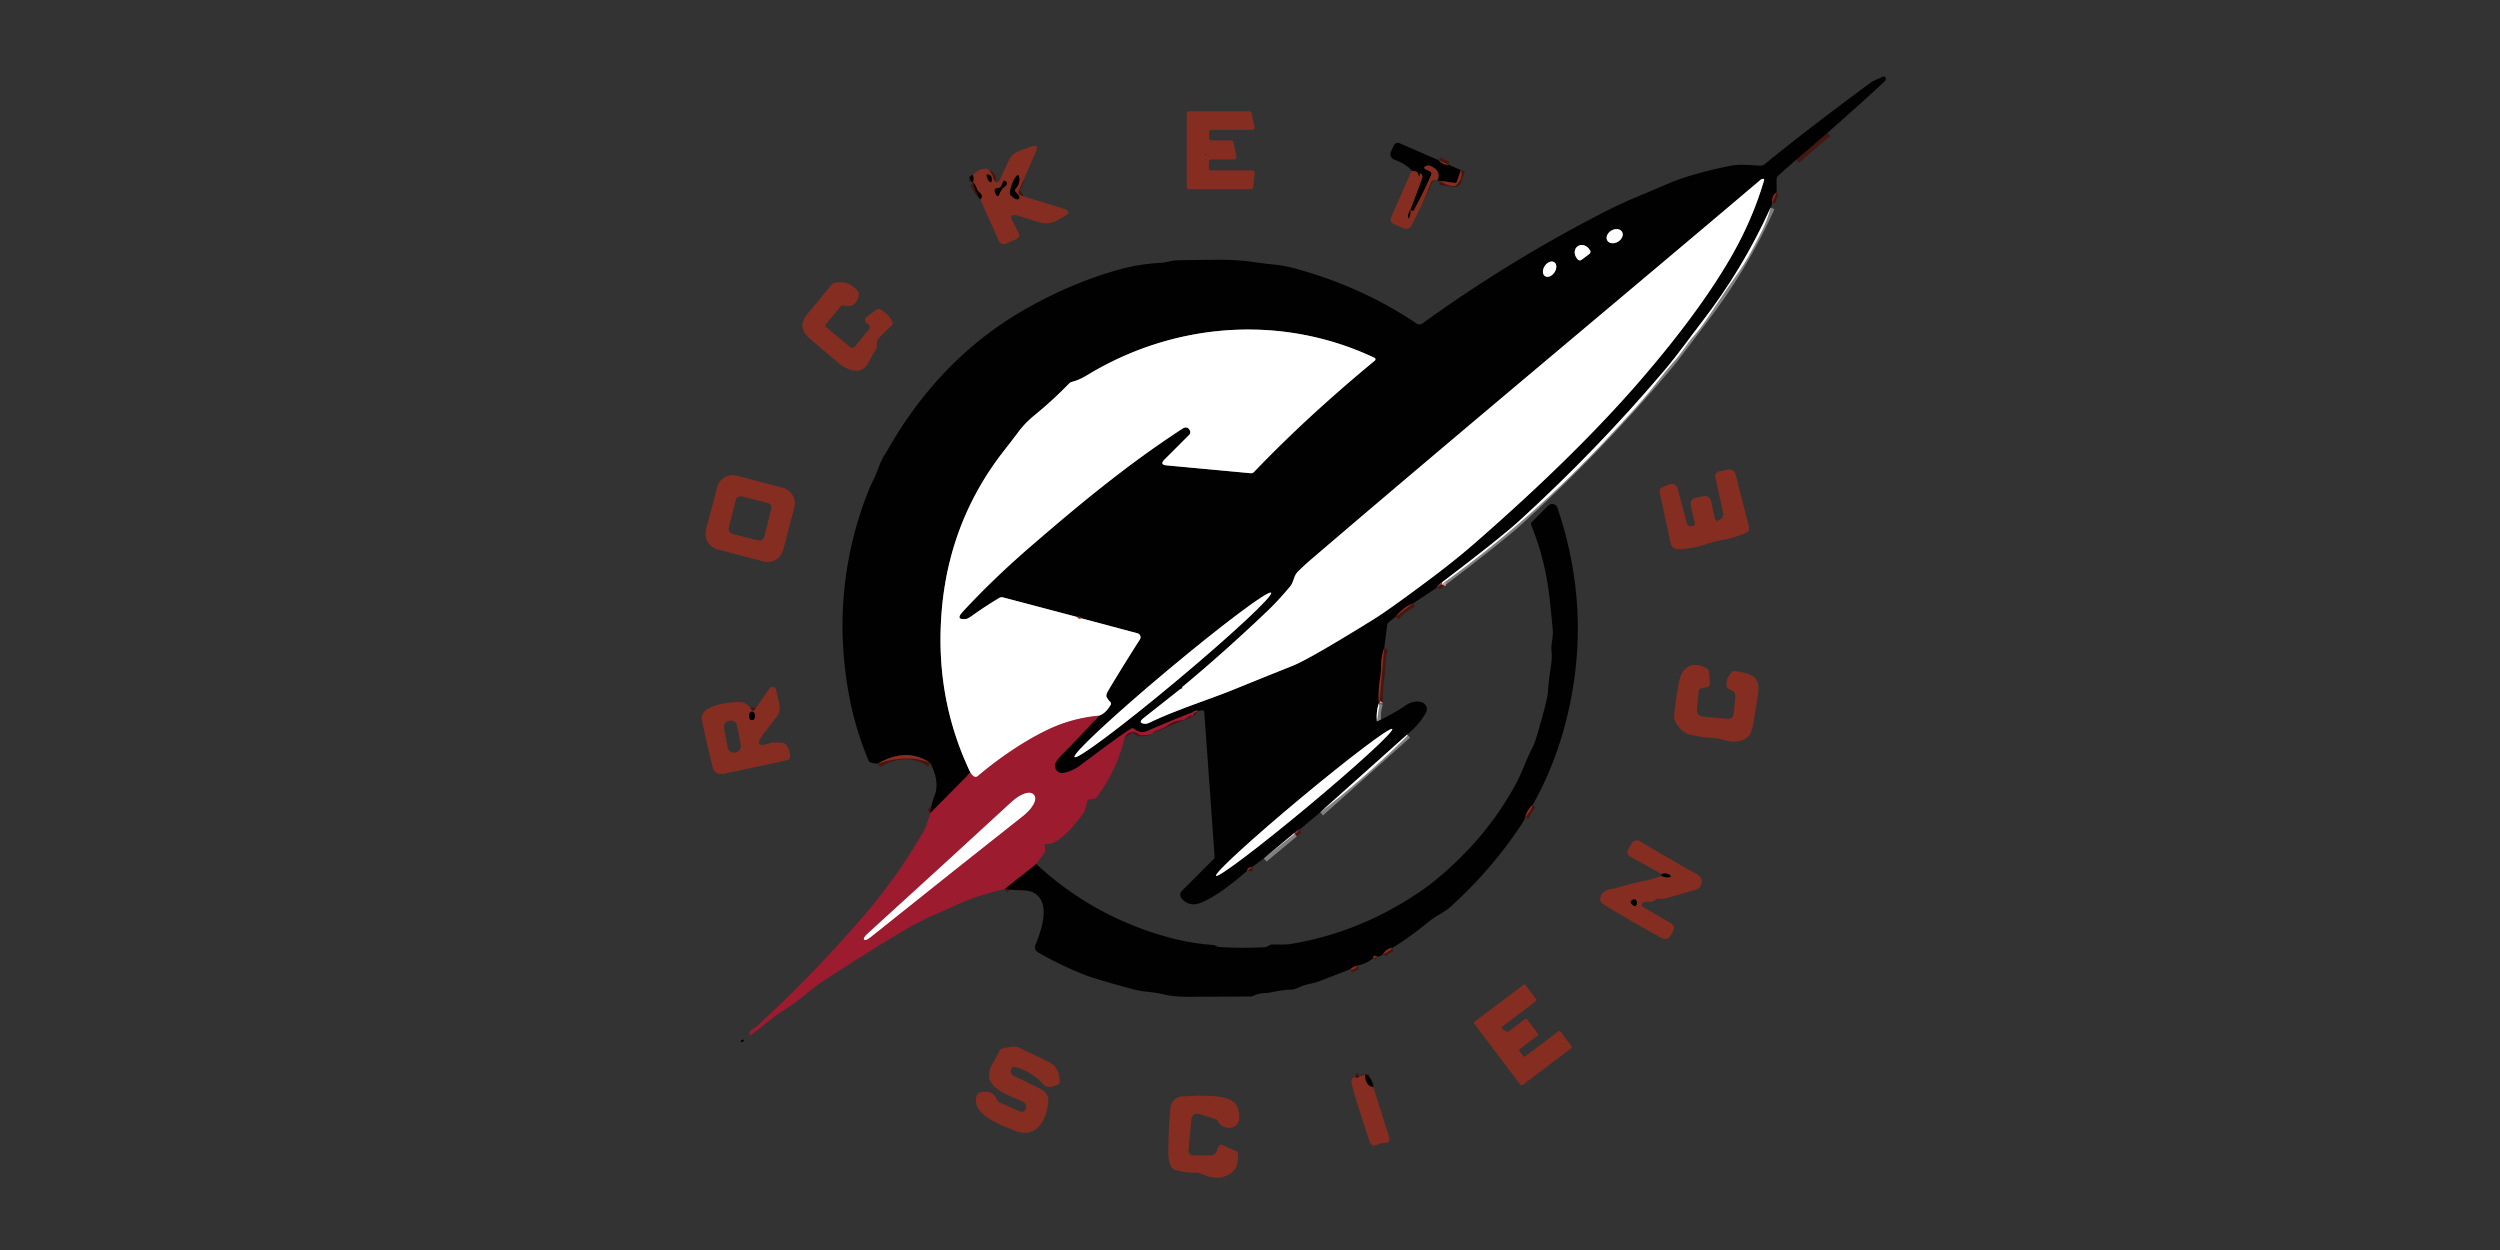 <?xml version="1.0" encoding="UTF-8" standalone="no"?>
<!DOCTYPE svg PUBLIC "-//W3C//DTD SVG 1.1//EN" "http://www.w3.org/Graphics/SVG/1.1/DTD/svg11.dtd">
<svg xmlns="http://www.w3.org/2000/svg" version="1.1" viewBox="0.00 0.00 600.00 300.00">
<rect x="0.00" y="0.00" width="600.00" height="300.00" fill="#333333" stroke="none"/>
<g stroke-width="2.00" fill="none" stroke-linecap="butt">
<path stroke="#441711" vector-effect="non-scaling-stroke" d="
  M 438.60 31.87
  L 431.09 38.32"
/>
<path stroke="#441711" vector-effect="non-scaling-stroke" d="
  M 426.40 46.18
  Q 425.21 46.88 425.28 48.70"
/>
<path stroke="#808080" vector-effect="non-scaling-stroke" d="
  M 424.95 49.81
  Q 418.41 64.35 408.59 77.09
  C 405.56 81.02 402.61 85.19 399.58 88.76
  Q 383.27 108.01 364.55 125.07
  Q 360.14 129.09 346.14 139.72"
/>
<path stroke="#441711" vector-effect="non-scaling-stroke" d="
  M 346.14 139.72
  Q 345.02 140.41 344.82 141.05"
/>
<path stroke="#441711" vector-effect="non-scaling-stroke" d="
  M 339.19 144.79
  Q 336.92 145.63 334.94 148.00"
/>
<path stroke="#441711" vector-effect="non-scaling-stroke" d="
  M 332.22 155.52
  Q 331.54 157.24 331.50 159.17
  Q 331.46 161.47 331.23 162.80
  Q 330.72 165.79 330.93 168.81"
/>
<path stroke="#808080" vector-effect="non-scaling-stroke" d="
  M 330.93 168.81
  Q 330.24 170.79 330.46 173.18"
/>
<path stroke="#808080" vector-effect="non-scaling-stroke" d="
  M 337.73 176.29
  L 316.85 194.95"
/>
<path stroke="#441711" vector-effect="non-scaling-stroke" d="
  M 312.01 199.02
  Q 311.19 199.29 310.59 199.97"
/>
<path stroke="#808080" vector-effect="non-scaling-stroke" d="
  M 310.59 199.97
  L 303.32 206.01"
/>
<path stroke="#441711" vector-effect="non-scaling-stroke" d="
  M 300.58 208.04
  Q 299.31 208.19 299.26 209.04"
/>
<path stroke="#441711" vector-effect="non-scaling-stroke" d="
  M 287.56 170.68
  Q 287.13 170.25 286.19 170.98"
/>
<path stroke="#4f0e18" vector-effect="non-scaling-stroke" d="
  M 286.19 170.98
  Q 280.84 173.04 275.54 175.36
  C 274.18 175.95 273.37 175.84 272.27 174.98
  A 0.79 0.78 47.0 0 0 271.33 174.94
  Q 267.58 177.41 259.37 183.63
  Q 257.48 185.06 255.28 185.52
  A 1.76 1.76 0.0 0 1 253.40 182.92
  Q 253.94 182.00 255.10 180.85
  Q 259.30 176.65 263.70 171.77"
/>
<path stroke="#808080" vector-effect="non-scaling-stroke" d="
  M 263.70 171.77
  Q 265.30 171.28 266.52 169.23
  Q 266.80 168.77 266.41 168.41
  Q 265.84 167.87 265.55 167.19
  Q 265.36 166.74 266.14 165.45
  Q 269.76 159.42 273.57 153.47
  A 0.98 0.97 -66.3 0 0 273.00 152.00
  L 259.52 148.39"
/>
<path stroke="#441711" vector-effect="non-scaling-stroke" d="
  M 259.52 148.39
  Q 259.61 148.30 259.36 148.16
  Q 258.98 147.95 258.49 148.07"
/>
<path stroke="#808080" vector-effect="non-scaling-stroke" d="
  M 258.49 148.07
  L 240.73 143.38
  A 1.18 1.16 -52.7 0 0 239.82 143.51
  Q 236.62 145.42 233.58 147.58
  Q 232.31 148.49 231.99 148.53
  Q 229.09 148.93 231.08 146.79
  Q 238.38 138.88 247.64 130.89
  C 259.69 120.49 270.76 111.37 283.70 102.93
  Q 285.01 102.07 285.60 103.38
  A 0.89 0.89 0.0 0 1 285.42 104.36
  L 279.48 110.30
  Q 278.25 111.53 279.99 111.69
  L 300.17 113.57
  A 0.98 0.96 23.8 0 0 300.96 113.27
  Q 313.73 99.93 329.96 86.54
  A 0.40 0.39 -52.3 0 0 329.88 85.88
  C 307.59 75.35 281.87 77.34 261.00 90.00
  Q 258.99 91.22 257.38 91.62
  A 1.69 1.69 0.0 0 0 256.54 92.09
  Q 252.85 95.92 248.33 99.63
  Q 246.06 101.48 244.42 103.66
  Q 242.82 105.80 240.96 108.17
  Q 225.98 127.32 225.73 152.76
  Q 225.56 170.05 232.91 185.43"
/>
<path stroke="#4f0e18" vector-effect="non-scaling-stroke" d="
  M 232.91 185.43
  L 223.31 195.12"
/>
<path stroke="#441711" vector-effect="non-scaling-stroke" d="
  M 223.31 183.15
  Q 217.74 179.26 210.69 183.23"
/>
<path stroke="#c39690" vector-effect="non-scaling-stroke" d="
  M 310.68 200.12
  Q 310.63 200.04 310.59 199.97"
/>
<path stroke="#922428" vector-effect="non-scaling-stroke" d="
  M 286.52 171.11
  Q 286.36 171.04 286.19 170.98"
/>
<path stroke="#c39690" vector-effect="non-scaling-stroke" d="
  M 331.04 169.22
  Q 330.93 169.20 330.93 168.81"
/>
<path stroke="#c39690" vector-effect="non-scaling-stroke" d="
  M 345.98 140.25
  Q 346.11 139.97 346.14 139.72"
/>
<path stroke="#c39690" vector-effect="non-scaling-stroke" d="
  M 258.49 148.07
  Q 259.01 148.76 259.52 148.39"
/>
<path stroke="#ce8d97" vector-effect="non-scaling-stroke" d="
  M 263.70 171.77
  Q 257.31 172.37 251.69 175.02
  C 246.04 177.69 239.96 181.79 234.70 186.24
  Q 233.85 186.96 232.91 185.43"
/>
<path stroke="#441711" vector-effect="non-scaling-stroke" d="
  M 367.88 193.11
  Q 366.54 194.29 366.02 196.18"
/>
<path stroke="#441711" vector-effect="non-scaling-stroke" d="
  M 334.21 227.48
  Q 332.81 227.59 331.90 229.01"
/>
<path stroke="#441711" vector-effect="non-scaling-stroke" d="
  M 330.56 229.62
  Q 329.70 229.03 329.50 230.02"
/>
<path stroke="#441711" vector-effect="non-scaling-stroke" d="
  M 325.76 231.72
  Q 324.85 231.99 324.00 232.63"
/>
<path stroke="#4f0e18" vector-effect="non-scaling-stroke" d="
  M 241.13 213.32
  L 248.67 207.34"
/>
<path stroke="#441711" vector-effect="non-scaling-stroke" d="
  M 345.21 38.43
  Q 346.33 39.62 347.75 39.57"
/>
<path stroke="#441711" vector-effect="non-scaling-stroke" d="
  M 350.61 40.83
  L 349.71 43.49
  Q 349.54 43.97 349.04 43.89
  L 345.56 43.39"
/>
<path stroke="#441711" vector-effect="non-scaling-stroke" d="
  M 344.97 43.28
  Q 345.99 41.05 343.35 39.85
  A 1.38 1.31 -52.8 0 0 341.88 40.09
  Q 341.73 40.22 341.98 40.50
  Q 342.11 40.65 342.32 40.73
  Q 342.81 40.90 343.27 41.22
  Q 343.68 41.50 343.49 41.95
  Q 341.79 45.96 339.32 50.45
  Q 339.12 50.81 338.45 50.39
  Q 339.94 46.57 341.34 42.67
  Q 341.43 42.41 341.33 42.13
  Q 341.22 41.83 340.91 41.66
  Q 340.75 41.57 340.74 41.75
  L 340.71 42.03
  Q 340.65 42.68 340.45 42.06
  L 340.32 41.68
  Q 340.16 41.21 339.67 41.12
  L 338.80 40.95"
/>
<path stroke="#441711" vector-effect="non-scaling-stroke" d="
  M 338.45 50.39
  Q 337.92 51.36 337.94 51.90
  Q 337.99 52.88 338.34 51.90
  Q 338.58 51.23 338.45 50.39"
/>
<path stroke="#441711" vector-effect="non-scaling-stroke" d="
  M 235.28 47.87
  Q 236.08 47.03 235.00 46.14
  Q 234.62 45.83 234.46 45.37
  Q 234.12 44.40 233.57 43.83"
/>
<path stroke="#441711" vector-effect="non-scaling-stroke" d="
  M 233.53 43.79
  Q 233.77 42.77 233.46 41.96"
/>
<path stroke="#441711" vector-effect="non-scaling-stroke" d="
  M 398.79 210.24
  Q 399.81 210.69 400.64 210.52
  Q 401.25 210.39 400.75 210.01
  Q 399.97 209.43 398.78 209.75"
/>
<path stroke="#441711" vector-effect="non-scaling-stroke" d="
  M 327.62 257.82
  Q 327.66 260.59 329.59 260.90"
/>
<path stroke="#441711" vector-effect="non-scaling-stroke" d="
  M 325.26 258.52
  Q 325.76 258.65 326.29 258.36"
/>
<path stroke="#808080" vector-effect="non-scaling-stroke" d="
  M 283.77 165.19
  L 283.52 165.29
  Q 283.26 165.40 283.04 165.57
  L 274.54 172.28
  Q 272.83 173.64 275.02 173.71
  Q 275.30 173.72 276.25 173.26
  C 282.21 170.40 290.51 167.75 295.94 165.55
  Q 303.10 162.63 310.27 159.77
  Q 314.29 158.16 329.81 148.54
  Q 333.07 146.52 342.07 139.82
  Q 348.95 134.71 353.82 130.46
  Q 378.28 109.14 393.84 91.09
  Q 407.67 75.05 415.24 62.02
  Q 420.53 52.93 423.37 43.27
  Q 423.52 42.78 422.82 42.99
  A 0.57 0.57 0.0 0 0 422.62 43.09
  C 386.80 73.44 350.65 103.47 314.99 134.00
  Q 312.62 136.03 311.37 137.34
  C 310.47 138.29 310.56 139.63 309.60 140.79
  Q 306.98 143.97 304.17 146.66
  Q 294.03 156.34 283.72 164.91
  Q 283.67 164.95 283.73 165.00
  Q 283.75 165.02 283.77 165.04
  A 0.10 0.08 50.9 0 1 283.77 165.19"
/>
<path stroke="#808080" vector-effect="non-scaling-stroke" d="
  M 389.286 55.639
  A 2.05 1.55 -30.5 0 0 386.733 55.344
  A 2.05 1.55 -30.5 0 0 385.754 57.721
  A 2.05 1.55 -30.5 0 0 388.307 58.016
  A 2.05 1.55 -30.5 0 0 389.286 55.639"
/>
<path stroke="#808080" vector-effect="non-scaling-stroke" d="
  M 379.57 62.35
  L 381.43 60.96
  A 0.68 0.68 0.0 0 0 381.57 60.01
  L 381.37 59.75
  A 2.13 1.78 53.2 0 0 378.67 59.11
  L 378.57 59.18
  A 2.13 1.78 53.2 0 0 378.42 61.95
  L 378.62 62.21
  A 0.68 0.68 0.0 0 0 379.57 62.35"
/>
<path stroke="#808080" vector-effect="non-scaling-stroke" d="
  M 370.8 66.264
  A 2.00 1.39 123.7 0 0 373.066 65.371
  A 2.00 1.39 123.7 0 0 373.02 62.936
  A 2.00 1.39 123.7 0 0 370.754 63.829
  A 2.00 1.39 123.7 0 0 370.8 66.264"
/>
<path stroke="#808080" vector-effect="non-scaling-stroke" d="
  M 305.063 142.262
  A 30.74 1.65 -39.9 0 0 280.422 160.714
  A 30.74 1.65 -39.9 0 0 257.897 181.698
  A 30.74 1.65 -39.9 0 0 282.538 163.246
  A 30.74 1.65 -39.9 0 0 305.063 142.262"
/>
<path stroke="#808080" vector-effect="non-scaling-stroke" d="
  M 334.135 174.961
  A 27.51 1.31 -39.8 0 0 312.161 191.564
  A 27.51 1.31 -39.8 0 0 291.865 210.179
  A 27.51 1.31 -39.8 0 0 313.839 193.577
  A 27.51 1.31 -39.8 0 0 334.135 174.961"
/>
<path stroke="#441711" vector-effect="non-scaling-stroke" d="
  M 289.48 37.14
  A 0.09 0.09 0.0 0 0 289.39 37.05
  A 0.09 0.09 0.0 0 0 289.30 37.14
  A 0.09 0.09 0.0 0 0 289.39 37.23
  A 0.09 0.09 0.0 0 0 289.48 37.14"
/>
<path stroke="#441711" vector-effect="non-scaling-stroke" d="
  M 238.01 43.23
  Q 238.05 42.35 237.67 42.12
  Q 236.46 41.40 236.93 42.75
  Q 237.05 43.11 237.37 43.46
  Q 237.96 44.12 238.01 43.23"
/>
<path stroke="#441711" vector-effect="non-scaling-stroke" d="
  M 243.79 46.13
  A 0.65 0.64 43.7 0 1 243.76 45.24
  Q 244.76 44.13 244.63 42.81
  Q 244.49 41.44 243.70 42.56
  Q 242.86 43.75 242.40 46.04
  Q 242.29 46.59 242.68 46.98
  Q 243.46 47.77 244.17 47.84
  A 0.42 0.41 -1.5 0 0 244.63 47.36
  Q 244.56 46.88 243.79 46.13"
/>
<path stroke="#441711" vector-effect="non-scaling-stroke" d="
  M 239.51 45.16
  Q 238.52 45.20 238.75 45.98
  Q 238.91 46.53 239.15 46.85
  A 0.36 0.36 0.0 0 0 239.79 46.75
  Q 240.21 45.42 241.32 44.63
  A 0.67 0.60 84.3 0 0 241.57 44.29
  Q 241.72 43.83 241.40 43.54
  Q 240.95 43.14 240.71 43.69
  L 240.31 44.61
  Q 240.08 45.13 239.51 45.16"
/>
<path stroke="#441711" vector-effect="non-scaling-stroke" d="
  M 180.48 172.83
  A 1.02 0.72 90.0 0 0 181.2 171.81
  A 1.02 0.72 90.0 0 0 180.48 170.79
  A 1.02 0.72 90.0 0 0 179.76 171.81
  A 1.02 0.72 90.0 0 0 180.48 172.83"
/>
<path stroke="#ce8d97" vector-effect="non-scaling-stroke" d="
  M 207.39 225.50
  Q 207.72 225.88 209.05 224.82
  Q 229.59 208.39 245.15 196.12
  Q 246.69 194.91 247.41 193.95
  Q 249.03 191.81 248.13 190.75
  Q 247.22 189.69 244.85 190.95
  Q 243.79 191.52 242.36 192.85
  Q 227.79 206.28 208.33 223.98
  Q 207.07 225.12 207.39 225.50"
/>
<path stroke="#441711" vector-effect="non-scaling-stroke" d="
  M 392.14 215.87
  Q 391.85 215.94 391.65 216.09
  Q 391.07 216.53 391.63 216.99
  L 392.01 217.30
  Q 392.48 217.69 392.76 217.14
  Q 392.99 216.70 392.67 216.10
  A 0.47 0.45 67.5 0 0 392.14 215.87"
/>
</g>
<path fill="#010101" d="
  M 438.60 31.87
  L 431.09 38.32
  L 426.75 42.17
  A 1.15 1.14 -21.4 0 0 426.38 43.01
  L 426.40 46.18
  Q 425.21 46.88 425.28 48.70
  Q 425.27 49.31 424.95 49.81
  Q 418.41 64.35 408.59 77.09
  C 405.56 81.02 402.61 85.19 399.58 88.76
  Q 383.27 108.01 364.55 125.07
  Q 360.14 129.09 346.14 139.72
  Q 345.02 140.41 344.82 141.05
  L 339.19 144.79
  Q 336.92 145.63 334.94 148.00
  L 333.36 149.30
  Q 332.98 149.63 332.91 150.13
  L 332.22 155.52
  Q 331.54 157.24 331.50 159.17
  Q 331.46 161.47 331.23 162.80
  Q 330.72 165.79 330.93 168.81
  Q 330.24 170.79 330.46 173.18
  Q 334.54 171.23 337.31 169.33
  Q 339.25 167.99 341.16 168.52
  A 1.75 1.75 0.0 0 1 342.22 171.06
  Q 340.62 173.91 337.73 176.29
  L 316.85 194.95
  L 312.01 199.02
  Q 311.19 199.29 310.59 199.97
  L 303.32 206.01
  L 300.58 208.04
  Q 299.31 208.19 299.26 209.04
  Q 292.40 215.02 288.18 216.66
  Q 285.37 217.75 283.57 215.61
  A 1.34 1.33 47.7 0 1 283.65 213.81
  L 291.24 206.22
  A 0.93 0.89 66.1 0 0 291.50 205.51
  L 289.03 170.97
  Q 289.00 170.51 288.54 170.47
  Q 288.12 170.44 287.56 170.68
  Q 287.13 170.25 286.19 170.98
  Q 280.84 173.04 275.54 175.36
  C 274.18 175.95 273.37 175.84 272.27 174.98
  A 0.79 0.78 47.0 0 0 271.33 174.94
  Q 267.58 177.41 259.37 183.63
  Q 257.48 185.06 255.28 185.52
  A 1.76 1.76 0.0 0 1 253.40 182.92
  Q 253.94 182.00 255.10 180.85
  Q 259.30 176.65 263.70 171.77
  Q 265.30 171.28 266.52 169.23
  Q 266.80 168.77 266.41 168.41
  Q 265.84 167.87 265.55 167.19
  Q 265.36 166.74 266.14 165.45
  Q 269.76 159.42 273.57 153.47
  A 0.98 0.97 -66.3 0 0 273.00 152.00
  L 259.52 148.39
  Q 259.61 148.30 259.36 148.16
  Q 258.98 147.95 258.49 148.07
  L 240.73 143.38
  A 1.18 1.16 -52.7 0 0 239.82 143.51
  Q 236.62 145.42 233.58 147.58
  Q 232.31 148.49 231.99 148.53
  Q 229.09 148.93 231.08 146.79
  Q 238.38 138.88 247.64 130.89
  C 259.69 120.49 270.76 111.37 283.70 102.93
  Q 285.01 102.07 285.60 103.38
  A 0.89 0.89 0.0 0 1 285.42 104.36
  L 279.48 110.30
  Q 278.25 111.53 279.99 111.69
  L 300.17 113.57
  A 0.98 0.96 23.8 0 0 300.96 113.27
  Q 313.73 99.93 329.96 86.54
  A 0.40 0.39 -52.3 0 0 329.88 85.88
  C 307.59 75.35 281.87 77.34 261.00 90.00
  Q 258.99 91.22 257.38 91.62
  A 1.69 1.69 0.0 0 0 256.54 92.09
  Q 252.85 95.92 248.33 99.63
  Q 246.06 101.48 244.42 103.66
  Q 242.82 105.80 240.96 108.17
  Q 225.98 127.32 225.73 152.76
  Q 225.56 170.05 232.91 185.43
  L 223.31 195.12
  Q 223.35 193.43 224.34 190.81
  Q 225.54 187.61 223.31 183.15
  Q 217.74 179.26 210.69 183.23
  Q 210.01 183.31 209.08 183.04
  Q 208.61 182.91 208.43 182.46
  Q 205.11 174.55 203.62 166.06
  Q 199.26 141.35 208.30 118.08
  Q 208.58 117.35 209.92 114.54
  C 210.72 112.84 211.12 111.12 212.11 109.49
  Q 212.93 108.16 212.98 108.07
  Q 225.59 85.91 246.00 74.24
  Q 257.03 67.93 268.52 64.71
  Q 273.45 63.32 279.05 63.04
  Q 279.51 63.02 280.42 62.79
  Q 281.09 62.63 281.82 62.52
  Q 282.59 62.41 292.48 62.35
  Q 296.92 62.33 300.63 62.86
  Q 303.45 63.26 306.04 63.52
  Q 308.40 63.76 311.37 64.59
  Q 327.03 68.93 340.00 77.66
  A 1.20 1.19 44.0 0 0 341.36 77.64
  Q 361.66 62.98 383.84 51.49
  Q 388.52 49.07 392.09 47.57
  Q 396.30 45.81 400.48 44.02
  Q 405.67 41.80 414.70 39.91
  C 417.62 39.29 419.50 39.64 422.54 39.75
  Q 423.08 39.77 423.49 39.43
  Q 434.15 30.72 448.89 19.89
  Q 449.68 19.31 451.97 18.39
  A 0.46 0.46 0.0 0 1 452.60 18.84
  Q 452.58 19.30 452.17 19.67
  Q 445.44 25.89 438.60 31.87
  Z
  M 283.77 165.19
  L 283.52 165.29
  Q 283.26 165.40 283.04 165.57
  L 274.54 172.28
  Q 272.83 173.64 275.02 173.71
  Q 275.30 173.72 276.25 173.26
  C 282.21 170.40 290.51 167.75 295.94 165.55
  Q 303.10 162.63 310.27 159.77
  Q 314.29 158.16 329.81 148.54
  Q 333.07 146.52 342.07 139.82
  Q 348.95 134.71 353.82 130.46
  Q 378.28 109.14 393.84 91.09
  Q 407.67 75.05 415.24 62.02
  Q 420.53 52.93 423.37 43.27
  Q 423.52 42.78 422.82 42.99
  A 0.57 0.57 0.0 0 0 422.62 43.09
  C 386.80 73.44 350.65 103.47 314.99 134.00
  Q 312.62 136.03 311.37 137.34
  C 310.47 138.29 310.56 139.63 309.60 140.79
  Q 306.98 143.97 304.17 146.66
  Q 294.03 156.34 283.72 164.91
  Q 283.67 164.95 283.73 165.00
  Q 283.75 165.02 283.77 165.04
  A 0.10 0.08 50.9 0 1 283.77 165.19
  Z
  M 389.286 55.639
  A 2.05 1.55 -30.5 0 0 386.733 55.344
  A 2.05 1.55 -30.5 0 0 385.754 57.721
  A 2.05 1.55 -30.5 0 0 388.307 58.016
  A 2.05 1.55 -30.5 0 0 389.286 55.639
  Z
  M 379.57 62.35
  L 381.43 60.96
  A 0.68 0.68 0.0 0 0 381.57 60.01
  L 381.37 59.75
  A 2.13 1.78 53.2 0 0 378.67 59.11
  L 378.57 59.18
  A 2.13 1.78 53.2 0 0 378.42 61.95
  L 378.62 62.21
  A 0.68 0.68 0.0 0 0 379.57 62.35
  Z
  M 370.8 66.264
  A 2.00 1.39 123.7 0 0 373.066 65.371
  A 2.00 1.39 123.7 0 0 373.02 62.936
  A 2.00 1.39 123.7 0 0 370.754 63.829
  A 2.00 1.39 123.7 0 0 370.8 66.264
  Z
  M 305.063 142.262
  A 30.74 1.65 -39.9 0 0 280.422 160.714
  A 30.74 1.65 -39.9 0 0 257.897 181.698
  A 30.74 1.65 -39.9 0 0 282.538 163.246
  A 30.74 1.65 -39.9 0 0 305.063 142.262
  Z
  M 334.135 174.961
  A 27.51 1.31 -39.8 0 0 312.161 191.564
  A 27.51 1.31 -39.8 0 0 291.865 210.179
  A 27.51 1.31 -39.8 0 0 313.839 193.577
  A 27.51 1.31 -39.8 0 0 334.135 174.961
  Z"
/>
<path fill="#862d21" d="
  M 296.00 34.12
  L 296.76 37.60
  A 0.54 0.54 0.0 0 1 296.23 38.25
  L 290.65 38.25
  A 0.54 0.54 0.0 0 0 290.11 38.79
  L 290.11 40.35
  A 0.54 0.54 0.0 0 0 290.65 40.89
  L 300.57 40.89
  A 0.54 0.54 0.0 0 1 301.11 41.48
  L 300.79 44.93
  A 0.54 0.54 0.0 0 1 300.25 45.42
  L 285.36 45.42
  A 0.54 0.54 0.0 0 1 284.82 44.88
  L 284.82 27.25
  A 0.54 0.54 0.0 0 1 285.36 26.71
  L 299.84 26.71
  A 0.54 0.54 0.0 0 1 300.37 27.14
  L 301.10 30.51
  A 0.54 0.54 0.0 0 1 300.57 31.16
  L 290.74 31.16
  A 0.54 0.54 0.0 0 0 290.20 31.70
  L 290.20 33.15
  A 0.54 0.54 0.0 0 0 290.74 33.69
  L 295.47 33.69
  A 0.54 0.54 0.0 0 1 296.00 34.12
  Z
  M 289.48 37.14
  A 0.09 0.09 0.0 0 0 289.39 37.05
  A 0.09 0.09 0.0 0 0 289.30 37.14
  A 0.09 0.09 0.0 0 0 289.39 37.23
  A 0.09 0.09 0.0 0 0 289.48 37.14
  Z"
/>
<path fill="#862d21" d="
  M 438.60 31.87
  L 431.09 38.32
  L 438.60 31.87
  Z"
/>
<path fill="#010101" d="
  M 345.21 38.43
  Q 346.33 39.62 347.75 39.57
  L 350.61 40.83
  L 349.71 43.49
  Q 349.54 43.97 349.04 43.89
  L 345.56 43.39
  Q 345.32 43.42 344.97 43.28
  Q 345.99 41.05 343.35 39.85
  A 1.38 1.31 -52.8 0 0 341.88 40.09
  Q 341.73 40.22 341.98 40.50
  Q 342.11 40.65 342.32 40.73
  Q 342.81 40.90 343.27 41.22
  Q 343.68 41.50 343.49 41.95
  Q 341.79 45.96 339.32 50.45
  Q 339.12 50.81 338.45 50.39
  Q 339.94 46.57 341.34 42.67
  Q 341.43 42.41 341.33 42.13
  Q 341.22 41.83 340.91 41.66
  Q 340.75 41.57 340.74 41.75
  L 340.71 42.03
  Q 340.65 42.68 340.45 42.06
  L 340.32 41.68
  Q 340.16 41.21 339.67 41.12
  L 338.80 40.95
  Q 337.62 39.44 334.59 38.30
  A 1.39 1.39 0.0 0 1 333.81 36.45
  L 334.39 35.14
  Q 334.91 33.93 336.12 34.46
  L 345.21 38.43
  Z"
/>
<path fill="#862d21" d="
  M 235.28 47.87
  Q 236.08 47.03 235.00 46.14
  Q 234.62 45.83 234.46 45.37
  Q 234.12 44.40 233.57 43.83
  Q 233.55 43.81 233.53 43.79
  Q 233.77 42.77 233.46 41.96
  Q 234.73 40.67 236.51 40.46
  A 0.91 0.89 -22.0 0 1 237.33 40.80
  Q 238.14 41.86 238.29 42.39
  Q 239.07 45.11 240.27 42.50
  L 242.11 38.49
  Q 242.87 36.84 244.58 36.23
  L 247.44 35.21
  Q 249.47 34.48 248.60 36.46
  L 244.57 45.69
  Q 244.14 46.67 245.17 46.98
  L 255.22 50.06
  Q 257.52 50.76 255.41 51.93
  L 253.67 52.91
  A 5.43 5.43 0.0 0 1 249.44 53.35
  L 244.41 51.81
  Q 241.88 51.04 243.13 53.36
  L 244.38 55.71
  Q 245.02 56.91 243.77 57.46
  L 241.56 58.41
  Q 240.24 58.99 239.65 57.67
  L 235.28 47.87
  Z
  M 238.01 43.23
  Q 238.05 42.35 237.67 42.12
  Q 236.46 41.40 236.93 42.75
  Q 237.05 43.11 237.37 43.46
  Q 237.96 44.12 238.01 43.23
  Z
  M 243.79 46.13
  A 0.65 0.64 43.7 0 1 243.76 45.24
  Q 244.76 44.13 244.63 42.81
  Q 244.49 41.44 243.70 42.56
  Q 242.86 43.75 242.40 46.04
  Q 242.29 46.59 242.68 46.98
  Q 243.46 47.77 244.17 47.84
  A 0.42 0.41 -1.5 0 0 244.63 47.36
  Q 244.56 46.88 243.79 46.13
  Z
  M 239.51 45.16
  Q 238.52 45.20 238.75 45.98
  Q 238.91 46.53 239.15 46.85
  A 0.36 0.36 0.0 0 0 239.79 46.75
  Q 240.21 45.42 241.32 44.63
  A 0.67 0.60 84.3 0 0 241.57 44.29
  Q 241.72 43.83 241.40 43.54
  Q 240.95 43.14 240.71 43.69
  L 240.31 44.61
  Q 240.08 45.13 239.51 45.16
  Z"
/>
<circle fill="#010101" cx="289.39" cy="37.14" r="0.09"/>
<path fill="#862d21" d="
  M 345.21 38.43
  L 347.75 39.57
  Q 346.33 39.62 345.21 38.43
  Z"
/>
<path fill="#862d21" d="
  M 344.97 43.28
  Q 344.38 43.05 343.93 43.27
  Q 343.59 43.42 343.37 44.00
  Q 341.41 49.09 338.73 54.17
  A 1.42 1.41 25.7 0 1 336.91 54.80
  L 334.50 53.75
  Q 333.38 53.26 333.88 52.14
  L 338.80 40.95
  L 339.67 41.12
  Q 340.16 41.21 340.32 41.68
  L 340.45 42.06
  Q 340.65 42.68 340.71 42.03
  L 340.74 41.75
  Q 340.75 41.57 340.91 41.66
  Q 341.22 41.83 341.33 42.13
  Q 341.43 42.41 341.34 42.67
  Q 339.94 46.57 338.45 50.39
  Q 337.92 51.36 337.94 51.90
  Q 337.99 52.88 338.34 51.90
  Q 338.58 51.23 338.45 50.39
  Q 339.12 50.81 339.32 50.45
  Q 341.79 45.96 343.49 41.95
  Q 343.68 41.50 343.27 41.22
  Q 342.81 40.90 342.32 40.73
  Q 342.11 40.65 341.98 40.50
  Q 341.73 40.22 341.88 40.09
  A 1.38 1.31 -52.8 0 1 343.35 39.85
  Q 345.99 41.05 344.97 43.28
  Z"
/>
<path fill="#862d21" d="
  M 345.56 43.39
  L 349.04 43.89
  Q 349.54 43.97 349.71 43.49
  L 350.61 40.83
  Q 351.27 42.59 349.59 44.36
  Q 349.24 44.72 348.74 44.66
  Q 347.03 44.45 345.56 43.39
  Z"
/>
<path fill="#010101" d="
  M 233.46 41.96
  Q 233.77 42.77 233.53 43.79
  Q 233.06 43.52 232.84 43.10
  Q 232.64 42.73 232.85 42.41
  Q 233.05 42.11 233.46 41.96
  Z"
/>
<path fill="#010101" d="
  M 238.01 43.23
  Q 237.96 44.12 237.37 43.46
  Q 237.05 43.11 236.93 42.75
  Q 236.46 41.40 237.67 42.12
  Q 238.05 42.35 238.01 43.23
  Z"
/>
<path fill="#010101" d="
  M 243.79 46.13
  Q 244.56 46.88 244.63 47.36
  A 0.42 0.41 -1.5 0 1 244.17 47.84
  Q 243.46 47.77 242.68 46.98
  Q 242.29 46.59 242.40 46.04
  Q 242.86 43.75 243.70 42.56
  Q 244.49 41.44 244.63 42.81
  Q 244.76 44.13 243.76 45.24
  A 0.65 0.64 43.7 0 0 243.79 46.13
  Z"
/>
<path fill="#ffffff" d="
  M 283.77 165.04
  Q 283.75 165.02 283.73 165.00
  Q 283.67 164.95 283.72 164.91
  Q 294.03 156.34 304.17 146.66
  Q 306.98 143.97 309.60 140.79
  C 310.56 139.63 310.47 138.29 311.37 137.34
  Q 312.62 136.03 314.99 134.00
  C 350.65 103.47 386.80 73.44 422.62 43.09
  A 0.57 0.57 0.0 0 1 422.82 42.99
  Q 423.52 42.78 423.37 43.27
  Q 420.53 52.93 415.24 62.02
  Q 407.67 75.05 393.84 91.09
  Q 378.28 109.14 353.82 130.46
  Q 348.95 134.71 342.07 139.82
  Q 333.07 146.52 329.81 148.54
  Q 314.29 158.16 310.27 159.77
  Q 303.10 162.63 295.94 165.55
  C 290.51 167.75 282.21 170.40 276.25 173.26
  Q 275.30 173.72 275.02 173.71
  Q 272.83 173.64 274.54 172.28
  L 283.04 165.57
  Q 283.26 165.40 283.52 165.29
  L 283.77 165.19
  A 0.10 0.08 50.9 0 0 283.77 165.04
  Z"
/>
<path fill="#010101" d="
  M 240.31 44.61
  L 240.71 43.69
  Q 240.95 43.14 241.40 43.54
  Q 241.72 43.83 241.57 44.29
  A 0.67 0.60 84.3 0 1 241.32 44.63
  Q 240.21 45.42 239.79 46.75
  A 0.36 0.36 0.0 0 1 239.15 46.85
  Q 238.91 46.53 238.75 45.98
  Q 238.52 45.20 239.51 45.16
  Q 240.08 45.13 240.31 44.61
  Z"
/>
<path fill="#010101" d="
  M 235.28 47.87
  Q 233.99 46.13 233.57 43.83
  Q 234.12 44.40 234.46 45.37
  Q 234.62 45.83 235.00 46.14
  Q 236.08 47.03 235.28 47.87
  Z"
/>
<path fill="#862d21" d="
  M 426.40 46.18
  L 425.28 48.70
  Q 425.21 46.88 426.40 46.18
  Z"
/>
<path fill="#ffffff" d="
  M 424.95 49.81
  C 423.98 53.80 422.01 57.09 420.30 60.36
  Q 418.71 63.37 416.43 66.52
  Q 414.67 68.96 410.32 75.55
  Q 408.27 78.66 406.64 80.49
  C 404.76 82.59 403.70 84.70 401.56 86.97
  Q 400.95 87.61 396.27 93.52
  Q 393.56 96.94 385.02 106.02
  Q 367.17 125.01 345.98 140.25
  Q 346.11 139.97 346.14 139.72
  Q 360.14 129.09 364.55 125.07
  Q 383.27 108.01 399.58 88.76
  C 402.61 85.19 405.56 81.02 408.59 77.09
  Q 418.41 64.35 424.95 49.81
  Z"
/>
<path fill="#010101" d="
  M 338.45 50.39
  Q 338.58 51.23 338.34 51.90
  Q 337.99 52.88 337.94 51.90
  Q 337.92 51.36 338.45 50.39
  Z"
/>
<ellipse fill="#ffffff" cx="0.00" cy="0.00" transform="translate(387.52,56.68) rotate(-30.5)" rx="2.05" ry="1.55"/>
<path fill="#ffffff" d="
  M 379.57 62.35
  A 0.68 0.68 0.0 0 1 378.62 62.21
  L 378.42 61.95
  A 2.13 1.78 53.2 0 1 378.57 59.18
  L 378.67 59.11
  A 2.13 1.78 53.2 0 1 381.37 59.75
  L 381.57 60.01
  A 0.68 0.68 0.0 0 1 381.43 60.96
  L 379.57 62.35
  Z"
/>
<ellipse fill="#ffffff" cx="0.00" cy="0.00" transform="translate(371.91,64.60) rotate(123.7)" rx="2.00" ry="1.39"/>
<path fill="#862d21" d="
  M 198.45 78.67
  L 203.96 83.23
  Q 204.65 83.80 205.22 83.11
  L 208.56 79.07
  A 0.85 0.85 0.0 0 0 208.34 77.79
  Q 207.61 77.36 207.61 76.68
  A 0.64 0.63 71.1 0 1 207.85 76.18
  L 210.30 74.33
  A 0.94 0.94 0.0 0 1 211.35 74.28
  Q 213.41 75.54 214.19 77.28
  A 0.72 0.72 0.0 0 1 214.02 78.10
  Q 212.71 79.29 211.15 80.90
  C 210.40 81.67 210.43 82.07 210.42 83.16
  Q 210.42 83.66 210.11 84.06
  C 208.42 86.30 208.11 89.97 204.08 88.71
  Q 202.68 88.28 201.73 87.51
  Q 199.83 85.97 194.30 81.22
  Q 191.17 78.52 193.80 75.34
  L 199.56 68.37
  Q 199.89 67.96 200.41 67.87
  Q 203.84 67.22 205.90 69.91
  Q 206.20 70.30 206.11 70.79
  Q 205.51 74.03 202.58 73.31
  Q 202.05 73.18 201.71 73.60
  L 198.35 77.66
  Q 197.89 78.22 198.45 78.67
  Z"
/>
<path fill="#ffffff" d="
  M 258.49 148.07
  Q 259.01 148.76 259.52 148.39
  L 273.00 152.00
  A 0.98 0.97 -66.3 0 1 273.57 153.47
  Q 269.76 159.42 266.14 165.45
  Q 265.36 166.74 265.55 167.19
  Q 265.84 167.87 266.41 168.41
  Q 266.80 168.77 266.52 169.23
  Q 265.30 171.28 263.70 171.77
  Q 257.31 172.37 251.69 175.02
  C 246.04 177.69 239.96 181.79 234.70 186.24
  Q 233.85 186.96 232.91 185.43
  Q 225.56 170.05 225.73 152.76
  Q 225.98 127.32 240.96 108.17
  Q 242.82 105.80 244.42 103.66
  Q 246.06 101.48 248.33 99.63
  Q 252.85 95.92 256.54 92.09
  A 1.69 1.69 0.0 0 1 257.38 91.62
  Q 258.99 91.22 261.00 90.00
  C 281.87 77.34 307.59 75.35 329.88 85.88
  A 0.40 0.39 -52.3 0 1 329.96 86.54
  Q 313.73 99.93 300.96 113.27
  A 0.98 0.96 23.8 0 1 300.17 113.57
  L 279.99 111.69
  Q 278.25 111.53 279.48 110.30
  L 285.42 104.36
  A 0.89 0.89 0.0 0 0 285.60 103.38
  Q 285.01 102.07 283.70 102.93
  C 270.76 111.37 259.69 120.49 247.64 130.89
  Q 238.38 138.88 231.08 146.79
  Q 229.09 148.93 231.99 148.53
  Q 232.31 148.49 233.58 147.58
  Q 236.62 145.42 239.82 143.51
  A 1.18 1.16 -52.7 0 1 240.73 143.38
  L 258.49 148.07
  Z"
/>
<path fill="#862d21" d="
  M 411.51 124.21
  Q 411.78 125.45 412.79 124.69
  L 413.13 124.43
  A 1.18 1.17 65.6 0 0 413.57 123.24
  L 411.71 114.64
  Q 411.44 113.40 412.69 113.13
  L 414.54 112.73
  Q 416.17 112.38 416.58 113.99
  L 419.76 126.49
  A 1.21 1.20 -17.4 0 1 419.01 127.92
  C 417.34 128.55 415.55 129.26 413.45 129.58
  C 410.97 129.96 408.55 131.03 406.53 131.39
  Q 404.62 131.74 402.80 131.81
  A 1.81 1.79 82.6 0 1 400.96 130.38
  L 398.37 118.42
  Q 398.12 117.27 399.21 116.83
  L 400.59 116.26
  A 1.52 1.52 0.0 0 1 402.64 117.27
  L 404.87 125.64
  Q 405.09 126.45 405.91 126.28
  L 406.28 126.20
  Q 406.85 126.09 406.72 125.53
  L 405.82 121.34
  Q 405.48 119.78 407.04 119.44
  L 408.53 119.12
  Q 410.33 118.73 410.71 120.53
  L 411.51 124.21
  Z"
/>
<path fill="#862d21" d="
  M 187.962 131.976
  A 3.88 3.88 0.0 0 1 183.224 134.745
  L 172.217 131.857
  A 3.88 3.88 0.0 0 1 169.448 127.119
  L 172.118 116.944
  A 3.88 3.88 0.0 0 1 176.856 114.175
  L 187.863 117.063
  A 3.88 3.88 0.0 0 1 190.631 121.801
  L 187.962 131.976
  Z
  M 185.095 122.181
  A 1.22 1.22 0.0 0 0 184.211 120.699
  L 178.065 119.144
  A 1.22 1.22 0.0 0 0 176.583 120.028
  L 174.905 126.659
  A 1.22 1.22 0.0 0 0 175.789 128.141
  L 181.935 129.696
  A 1.22 1.22 0.0 0 0 183.417 128.812
  L 185.095 122.181
  Z"
/>
<path fill="#010101" d="
  M 367.88 193.11
  Q 366.54 194.29 366.02 196.18
  Q 365.90 196.71 365.53 197.28
  Q 358.09 208.72 347.86 217.86
  C 346.65 218.94 344.46 219.90 342.86 221.23
  Q 338.72 224.66 334.21 227.48
  Q 332.81 227.59 331.90 229.01
  Q 331.48 229.46 330.56 229.62
  Q 329.70 229.03 329.50 230.02
  Q 327.79 231.38 325.76 231.72
  Q 324.85 231.99 324.00 232.63
  Q 320.18 234.14 316.33 235.61
  Q 315.75 235.83 313.56 236.31
  C 312.18 236.61 311.17 237.45 309.91 237.50
  Q 307.86 237.57 304.99 238.18
  C 303.98 238.40 302.29 238.25 300.99 238.93
  A 1.94 1.88 29.6 0 1 300.06 239.17
  Q 296.85 239.17 285.47 239.23
  Q 281.75 239.25 279.12 238.62
  Q 277.48 238.22 274.87 237.97
  Q 273.31 237.81 270.65 237.08
  Q 262.79 234.91 260.78 234.14
  Q 254.87 231.88 249.11 228.55
  A 1.42 1.42 0.0 0 1 248.50 226.77
  C 250.00 223.10 252.38 216.36 247.87 214.14
  Q 246.95 213.68 244.55 213.64
  Q 243.06 213.62 241.13 213.32
  L 248.67 207.34
  Q 262.36 220.02 280.51 224.98
  Q 285.77 226.42 291.21 226.80
  Q 291.48 226.82 291.97 227.08
  Q 292.34 227.27 292.70 227.29
  Q 297.87 227.62 303.50 227.34
  Q 303.90 227.32 304.59 226.91
  Q 305.02 226.65 305.52 226.67
  Q 308.45 226.76 309.76 226.55
  Q 323.94 224.22 336.51 216.73
  Q 341.13 213.98 344.36 211.35
  Q 356.42 201.53 363.54 188.64
  C 365.30 185.45 366.12 182.70 367.50 180.01
  Q 368.29 178.48 368.88 176.48
  Q 371.41 167.98 371.54 165.77
  Q 371.68 163.35 372.11 160.67
  Q 372.55 157.92 372.39 156.64
  C 372.12 154.65 372.84 153.15 372.66 151.16
  Q 372.15 145.52 371.77 142.50
  Q 370.68 133.84 367.50 126.04
  Q 367.32 125.61 367.65 125.27
  L 371.59 121.34
  A 1.32 1.32 0.0 0 1 373.77 121.84
  Q 382.77 148.32 375.26 175.24
  Q 372.62 184.67 367.88 193.11
  Z"
/>
<path fill="#862d21" d="
  M 346.14 139.72
  Q 346.11 139.97 345.98 140.25
  L 344.82 141.05
  Q 345.02 140.41 346.14 139.72
  Z"
/>
<ellipse fill="#ffffff" cx="0.00" cy="0.00" transform="translate(281.48,161.98) rotate(-39.9)" rx="30.74" ry="1.65"/>
<path fill="#862d21" d="
  M 339.19 144.79
  L 334.94 148.00
  Q 336.92 145.63 339.19 144.79
  Z"
/>
<path fill="#862d21" d="
  M 259.52 148.39
  Q 259.01 148.76 258.49 148.07
  Q 258.98 147.95 259.36 148.16
  Q 259.61 148.30 259.52 148.39
  Z"
/>
<path fill="#862d21" d="
  M 332.22 155.52
  L 331.04 169.22
  Q 330.93 169.20 330.93 168.81
  Q 330.72 165.79 331.23 162.80
  Q 331.46 161.47 331.50 159.17
  Q 331.54 157.24 332.22 155.52
  Z"
/>
<path fill="#862d21" d="
  M 416.22 166.14
  Q 415.90 165.79 414.97 165.39
  Q 414.42 165.16 414.37 164.56
  Q 414.23 162.78 415.57 161.35
  Q 415.91 160.98 416.41 161.06
  C 419.81 161.60 422.59 162.06 421.94 166.38
  Q 421.12 171.81 420.85 173.37
  C 420.34 176.31 419.61 177.67 416.50 177.98
  C 414.72 178.16 413.09 177.12 411.16 177.12
  Q 409.63 177.12 406.04 176.40
  Q 404.31 176.05 403.37 174.96
  C 402.29 173.71 401.63 172.90 401.82 171.22
  Q 402.39 166.40 403.02 163.42
  C 403.78 159.82 406.42 158.57 409.61 160.41
  Q 410.12 160.70 410.16 161.29
  L 410.36 163.99
  Q 410.41 164.74 409.68 164.90
  L 408.39 165.18
  Q 407.72 165.33 407.65 166.01
  L 407.27 170.16
  Q 407.11 171.83 408.78 171.99
  L 414.52 172.52
  Q 415.94 172.65 416.08 171.23
  Q 416.31 168.87 416.46 167.60
  Q 416.59 166.55 416.22 166.14
  Z"
/>
<path fill="#862d21" d="
  M 181.23 170.23
  L 184.67 165.22
  A 0.88 0.88 0.0 0 1 186.26 165.53
  L 187.03 169.05
  Q 187.39 170.74 186.33 172.11
  L 183.44 175.85
  Q 180.20 180.03 185.08 178.24
  Q 185.42 178.12 187.74 178.26
  A 1.28 1.28 0.0 0 1 188.58 178.67
  Q 189.68 179.92 189.59 181.70
  Q 189.56 182.30 188.98 182.43
  L 173.88 185.69
  Q 171.53 186.19 170.96 183.86
  Q 169.27 176.85 168.46 172.82
  C 167.70 169.03 176.04 168.32 177.99 168.54
  Q 179.25 168.68 180.29 170.23
  Q 180.76 170.92 181.23 170.23
  Z
  M 180.48 172.83
  A 1.02 0.72 90.0 0 0 181.2 171.81
  A 1.02 0.72 90.0 0 0 180.48 170.79
  A 1.02 0.72 90.0 0 0 179.76 171.81
  A 1.02 0.72 90.0 0 0 180.48 172.83
  Z
  M 176.893 174.162
  A 1.51 1.51 0.0 0 0 175.125 172.965
  L 174.968 172.995
  A 1.51 1.51 0.0 0 0 173.77 174.763
  L 174.667 179.418
  A 1.51 1.51 0.0 0 0 176.435 180.615
  L 176.592 180.585
  A 1.51 1.51 0.0 0 0 177.79 178.817
  L 176.893 174.162
  Z"
/>
<path fill="#ffffff" d="
  M 331.04 169.22
  L 330.46 173.18
  Q 330.24 170.79 330.93 168.81
  Q 330.93 169.20 331.04 169.22
  Z"
/>
<path fill="#862d21" d="
  M 287.56 170.68
  L 286.52 171.11
  Q 286.36 171.04 286.19 170.98
  Q 287.13 170.25 287.56 170.68
  Z"
/>
<ellipse fill="#010101" cx="0.00" cy="0.00" transform="translate(180.48,171.81) rotate(90.0)" rx="1.02" ry="0.72"/>
<path fill="#9d1b2e" d="
  M 286.19 170.98
  Q 286.36 171.04 286.52 171.11
  L 284.57 172.50
  Q 284.17 172.78 283.69 172.83
  Q 281.58 173.05 280.23 174.07
  C 278.93 175.05 277.48 175.09 276.72 175.90
  Q 276.40 176.24 275.22 176.39
  Q 273.67 176.59 273.28 176.23
  A 2.17 2.06 -62.3 0 0 269.82 177.41
  Q 268.00 184.84 263.28 191.23
  Q 262.94 191.70 262.37 191.74
  L 261.63 191.79
  Q 261.05 191.83 260.91 192.40
  Q 260.36 194.60 260.16 194.89
  C 258.53 197.25 254.23 202.84 251.19 202.57
  Q 250.71 202.52 250.74 203.00
  L 250.81 203.94
  Q 250.85 204.45 250.54 204.85
  L 248.67 207.34
  L 241.13 213.32
  Q 238.39 214.04 235.01 215.06
  C 231.63 216.07 227.85 218.00 225.51 218.99
  Q 221.03 220.89 217.43 223.02
  Q 208.24 228.46 197.30 235.63
  C 194.42 237.52 192.09 239.96 188.88 241.94
  C 186.13 243.63 183.59 245.84 180.36 248.31
  Q 179.91 248.66 179.90 248.09
  Q 179.89 247.48 180.45 247.13
  Q 181.21 246.66 181.31 246.58
  Q 193.77 235.31 206.14 221.15
  Q 215.31 210.63 221.66 199.51
  Q 222.18 198.60 222.58 197.35
  Q 223.00 196.03 223.31 195.12
  L 232.91 185.43
  Q 233.85 186.96 234.70 186.24
  C 239.96 181.79 246.04 177.69 251.69 175.02
  Q 257.31 172.37 263.70 171.77
  Q 259.30 176.65 255.10 180.85
  Q 253.94 182.00 253.40 182.92
  A 1.76 1.76 0.0 0 0 255.28 185.52
  Q 257.48 185.06 259.37 183.63
  Q 267.58 177.41 271.33 174.94
  A 0.79 0.78 47.0 0 1 272.27 174.98
  C 273.37 175.84 274.18 175.95 275.54 175.36
  Q 280.84 173.04 286.19 170.98
  Z
  M 207.39 225.50
  Q 207.72 225.88 209.05 224.82
  Q 229.59 208.39 245.15 196.12
  Q 246.69 194.91 247.41 193.95
  Q 249.03 191.81 248.13 190.75
  Q 247.22 189.69 244.85 190.95
  Q 243.79 191.52 242.36 192.85
  Q 227.79 206.28 208.33 223.98
  Q 207.07 225.12 207.39 225.50
  Z"
/>
<ellipse fill="#ffffff" cx="0.00" cy="0.00" transform="translate(313.00,192.57) rotate(-39.8)" rx="27.51" ry="1.31"/>
<path fill="#ffffff" d="
  M 337.73 176.29
  Q 337.84 176.51 337.58 176.78
  Q 327.79 186.51 316.85 194.95
  L 337.73 176.29
  Z"
/>
<path fill="#862d21" d="
  M 223.31 183.15
  Q 218.12 180.87 210.69 183.23
  Q 217.74 179.26 223.31 183.15
  Z"
/>
<path fill="#ffffff" d="
  M 248.13 190.75
  Q 249.03 191.81 247.41 193.95
  Q 246.69 194.91 245.15 196.12
  Q 229.59 208.39 209.05 224.82
  Q 207.72 225.88 207.39 225.50
  Q 207.07 225.12 208.33 223.98
  Q 227.79 206.28 242.36 192.85
  Q 243.79 191.52 244.85 190.95
  Q 247.22 189.69 248.13 190.75
  Z"
/>
<path fill="#862d21" d="
  M 367.88 193.11
  Q 367.29 194.94 366.02 196.18
  Q 366.54 194.29 367.88 193.11
  Z"
/>
<path fill="#862d21" d="
  M 312.01 199.02
  Q 311.43 199.84 310.68 200.12
  Q 310.63 200.04 310.59 199.97
  Q 311.19 199.29 312.01 199.02
  Z"
/>
<path fill="#ffffff" d="
  M 310.59 199.97
  Q 310.63 200.04 310.68 200.12
  L 303.32 206.01
  L 310.59 199.97
  Z"
/>
<path fill="#862d21" d="
  M 398.79 210.24
  Q 399.81 210.69 400.64 210.52
  Q 401.25 210.39 400.75 210.01
  Q 399.97 209.43 398.78 209.75
  L 391.42 205.69
  Q 390.12 204.97 390.86 203.69
  L 391.59 202.43
  A 1.44 1.44 0.0 0 1 393.57 201.91
  Q 400.74 206.18 407.21 209.80
  Q 408.89 210.74 408.24 212.42
  A 1.81 1.79 2.3 0 1 407.06 213.50
  L 399.72 215.63
  Q 399.24 215.77 398.74 215.70
  Q 397.67 215.56 396.95 216.16
  A 1.24 1.20 -61.7 0 1 396.04 216.45
  Q 395.26 216.37 394.45 216.57
  A 0.61 0.60 52.7 0 0 394.30 217.68
  L 400.84 221.46
  Q 402.28 222.28 401.45 223.72
  L 401.04 224.42
  Q 400.21 225.86 398.75 225.08
  Q 392.74 221.85 385.55 217.49
  Q 383.95 216.51 384.02 215.90
  C 384.16 214.75 384.78 213.72 386.23 213.46
  Q 387.99 213.14 389.77 212.59
  Q 391.59 212.04 393.31 211.71
  Q 396.08 211.17 398.79 210.24
  Z
  M 392.14 215.87
  Q 391.85 215.94 391.65 216.09
  Q 391.07 216.53 391.63 216.99
  L 392.01 217.30
  Q 392.48 217.69 392.76 217.14
  Q 392.99 216.70 392.67 216.10
  A 0.47 0.45 67.5 0 0 392.14 215.87
  Z"
/>
<path fill="#862d21" d="
  M 300.58 208.04
  L 299.26 209.04
  Q 299.31 208.19 300.58 208.04
  Z"
/>
<path fill="#010101" d="
  M 398.79 210.24
  Q 398.70 210.01 398.78 209.75
  Q 399.97 209.43 400.75 210.01
  Q 401.25 210.39 400.64 210.52
  Q 399.81 210.69 398.79 210.24
  Z"
/>
<path fill="#010101" d="
  M 392.14 215.87
  A 0.47 0.45 67.5 0 1 392.67 216.10
  Q 392.99 216.70 392.76 217.14
  Q 392.48 217.69 392.01 217.30
  L 391.63 216.99
  Q 391.07 216.53 391.65 216.09
  Q 391.85 215.94 392.14 215.87
  Z"
/>
<path fill="#862d21" d="
  M 334.21 227.48
  Q 333.33 228.44 331.90 229.01
  Q 332.81 227.59 334.21 227.48
  Z"
/>
<path fill="#862d21" d="
  M 330.56 229.62
  L 329.50 230.02
  Q 329.70 229.03 330.56 229.62
  Z"
/>
<path fill="#862d21" d="
  M 325.76 231.72
  Q 325.12 232.98 324.00 232.63
  Q 324.85 231.99 325.76 231.72
  Z"
/>
<path fill="#862d21" d="
  M 374.50 247.57
  L 377.17 251.10
  A 0.34 0.34 0.0 0 1 377.10 251.57
  L 365.38 260.43
  A 0.34 0.34 0.0 0 1 364.91 260.36
  L 353.82 245.69
  A 0.34 0.34 0.0 0 1 353.89 245.22
  L 365.64 236.34
  A 0.34 0.34 0.0 0 1 366.11 236.41
  L 368.68 239.81
  A 0.34 0.34 0.0 0 1 368.62 240.29
  L 360.52 246.40
  A 0.34 0.34 0.0 0 0 360.55 246.97
  L 361.65 247.61
  A 0.34 0.34 0.0 0 0 362.03 247.58
  L 366.02 244.57
  A 0.34 0.34 0.0 0 1 366.49 244.64
  L 369.09 248.07
  A 0.34 0.34 0.0 0 1 369.02 248.54
  L 364.73 251.78
  A 0.34 0.34 0.0 0 0 364.67 252.26
  L 365.58 253.46
  A 0.34 0.34 0.0 0 0 366.05 253.53
  L 374.03 247.50
  A 0.34 0.34 0.0 0 1 374.50 247.57
  Z"
/>
<path fill="#010101" d="
  M 177.97 249.68
  Q 178.09 249.54 178.31 249.52
  Q 178.64 249.49 178.51 249.79
  Q 178.41 250.02 178.18 250.07
  Q 177.51 250.21 177.97 249.68
  Z"
/>
<path fill="#862d21" d="
  M 242.79 256.35
  Q 242.33 257.01 242.70 257.65
  Q 242.95 258.07 243.69 258.41
  Q 245.45 259.20 249.54 261.23
  Q 251.70 262.30 251.59 264.23
  C 251.38 268.20 248.98 273.49 243.79 271.44
  C 240.01 269.94 232.88 267.44 234.43 262.86
  Q 234.60 262.37 235.10 262.23
  Q 238.24 261.38 239.27 263.92
  Q 239.47 264.41 239.95 264.62
  L 244.77 266.73
  Q 245.47 267.03 246.00 266.50
  Q 246.22 266.29 246.26 266.03
  Q 246.48 264.84 245.38 264.34
  C 241.05 262.41 234.98 260.71 238.36 255.03
  Q 239.35 253.36 239.88 252.23
  Q 240.09 251.76 240.60 251.63
  Q 243.45 250.89 244.57 251.42
  Q 249.67 253.85 251.89 254.98
  Q 254.31 256.22 254.33 259.61
  Q 254.33 260.13 253.86 260.35
  Q 251.48 261.44 250.38 260.21
  Q 247.59 257.11 243.62 256.05
  Q 243.10 255.91 242.79 256.35
  Z"
/>
<path fill="#862d21" d="
  M 327.62 257.82
  Q 327.66 260.59 329.59 260.90
  L 333.39 272.89
  Q 333.81 274.21 332.42 274.28
  Q 331.39 274.33 330.46 274.75
  Q 329.15 275.34 328.70 273.98
  Q 325.12 263.15 324.45 260.26
  Q 324.06 258.55 325.26 258.52
  Q 325.76 258.65 326.29 258.36
  L 327.62 257.82
  Z"
/>
<path fill="#010101" d="
  M 329.59 260.90
  Q 327.66 260.59 327.62 257.82
  Q 329.18 258.28 329.59 260.90
  Z"
/>
<path fill="#010101" d="
  M 326.29 258.36
  Q 325.76 258.65 325.26 258.52
  Q 325.73 258.30 326.29 258.36
  Z"
/>
<path fill="#862d21" d="
  M 288.05 267.44
  Q 286.09 266.84 285.90 268.89
  L 285.25 275.86
  Q 285.12 277.30 286.56 277.30
  L 290.52 277.30
  A 1.60 1.59 6.9 0 0 292.07 276.09
  Q 292.25 275.38 292.60 275.01
  Q 292.95 274.64 293.43 274.84
  L 296.57 276.22
  A 0.84 0.83 8.2 0 1 297.07 276.88
  Q 297.58 281.02 293.93 282.35
  Q 291.57 283.20 288.07 281.62
  Q 287.61 281.41 287.10 281.43
  Q 284.74 281.56 282.01 280.77
  Q 281.52 280.63 281.23 280.21
  Q 280.47 279.13 280.43 277.29
  Q 280.31 272.65 280.91 265.86
  A 2.98 2.97 -88.7 0 1 283.74 263.15
  C 287.04 263.01 294.36 262.43 296.42 264.79
  Q 297.44 265.95 297.41 268.34
  C 297.37 271.37 293.27 271.33 292.23 268.96
  A 0.70 0.69 -3.9 0 0 291.81 268.60
  L 288.05 267.44
  Z"
/>
</svg>
